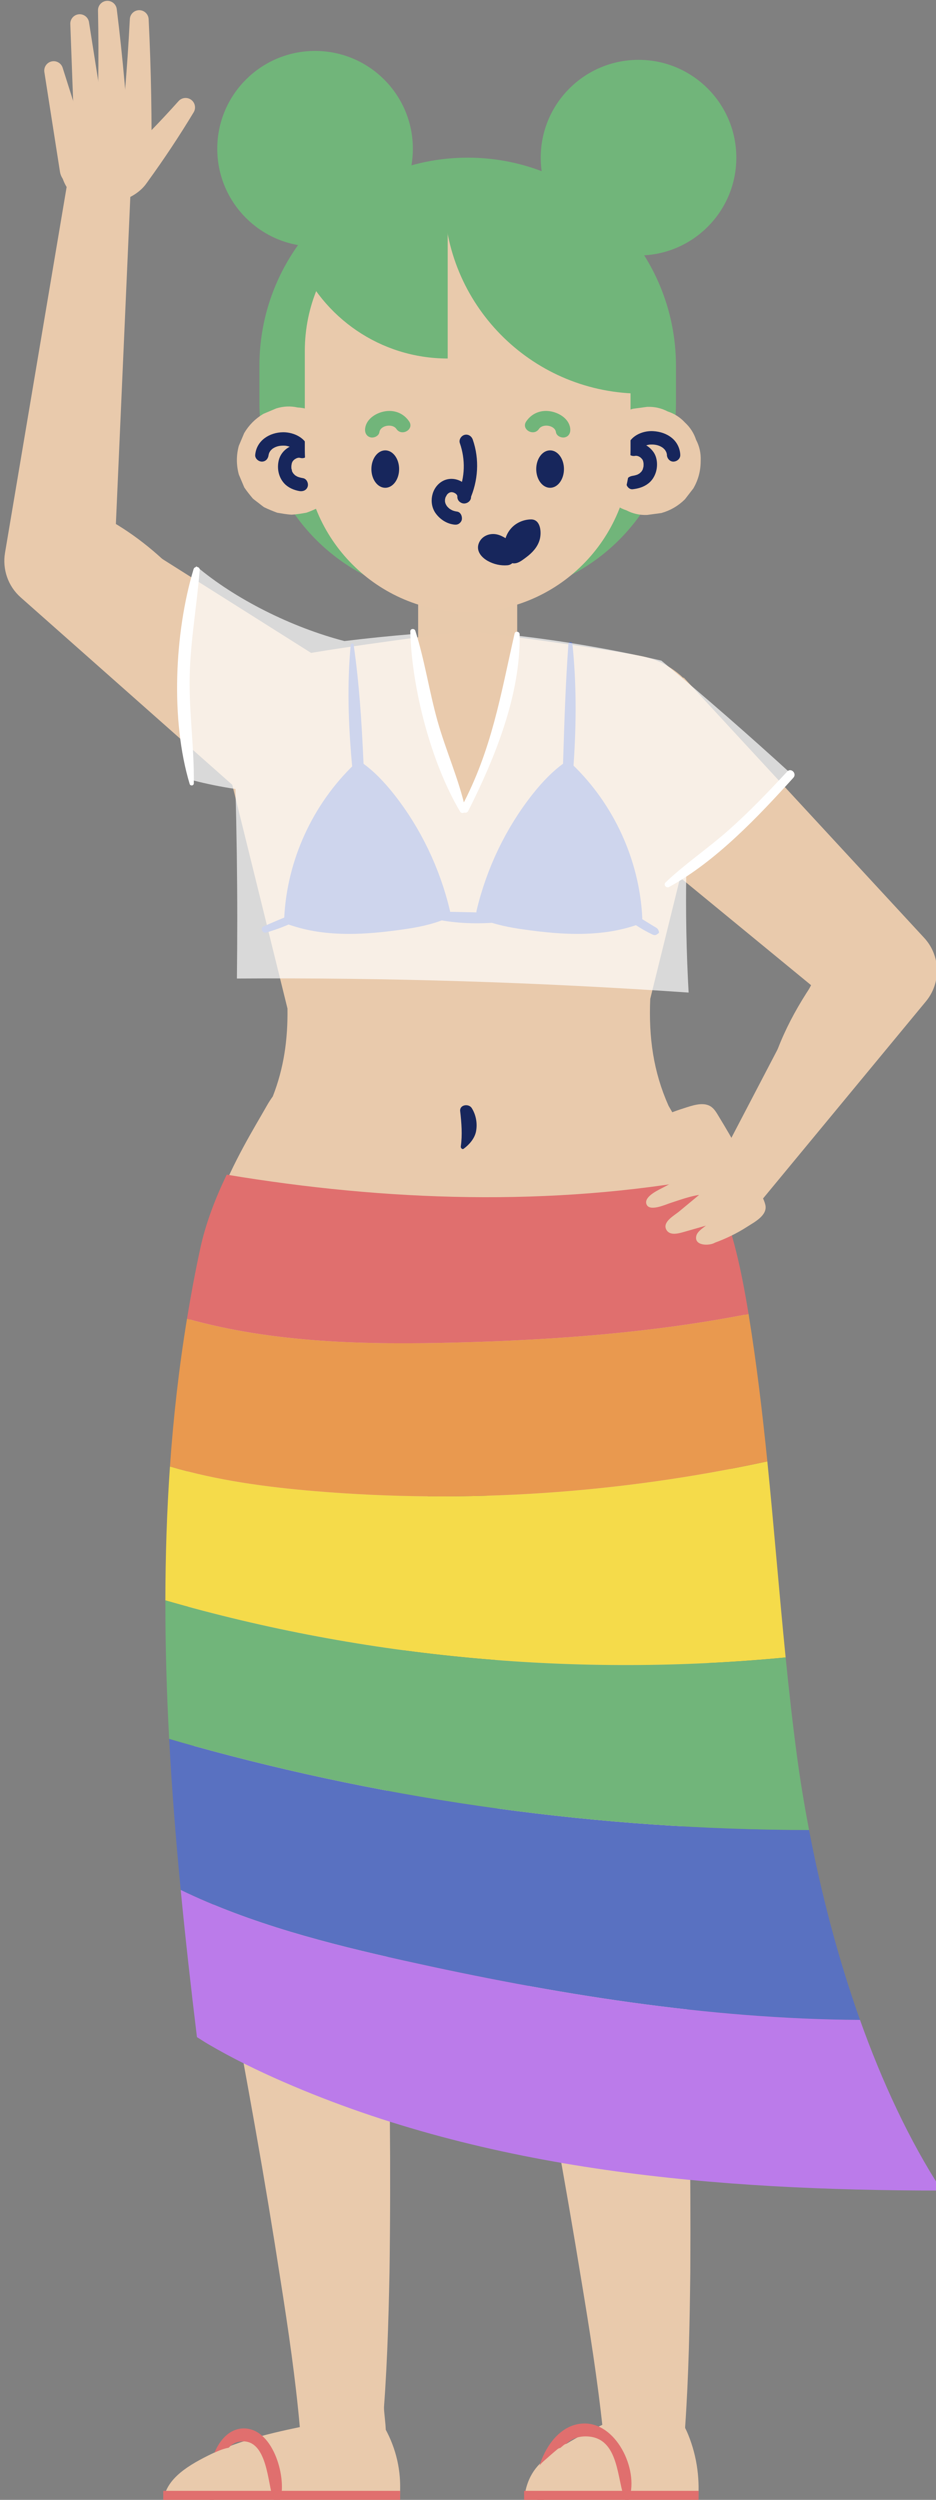 <?xml version="1.0" encoding="UTF-8" standalone="no"?>
<!-- Created with Inkscape (http://www.inkscape.org/) -->

<svg
   width="34.72mm"
   height="92.711mm"
   viewBox="0 0 34.72 92.711"
   version="1.1"
   id="svg1"
   inkscape:version="1.4.2 (f4327f4, 2025-05-13)"
   sodipodi:docname="generic-agender-5.svg"
   xmlns:inkscape="http://www.inkscape.org/namespaces/inkscape"
   xmlns:sodipodi="http://sodipodi.sourceforge.net/DTD/sodipodi-0.dtd"
   xmlns:xlink="http://www.w3.org/1999/xlink"
   xmlns="http://www.w3.org/2000/svg"
   xmlns:svg="http://www.w3.org/2000/svg">
  <rect x="0" y="0" width="34.72" height="92.711" fill="#808080" stroke="none"/>
  <sodipodi:namedview
     id="namedview1"
     pagecolor="#ffffff"
     bordercolor="#000000"
     borderopacity="0.25"
     inkscape:showpageshadow="2"
     inkscape:pageopacity="0.0"
     inkscape:pagecheckerboard="0"
     inkscape:deskcolor="#d1d1d1"
     inkscape:document-units="mm"
     inkscape:zoom="1.2275954"
     inkscape:cx="246.00939"
     inkscape:cy="83.903866"
     inkscape:window-width="2880"
     inkscape:window-height="1676"
     inkscape:window-x="-12"
     inkscape:window-y="-12"
     inkscape:window-maximized="1"
     inkscape:current-layer="layer1" />
  <defs
     id="defs1">
    <clipPath
       id="XMLID_00000091697276168001632890000017982247472649003949_">
							<use
   xlink:href="#XMLID_5093_"
   style="overflow:visible"
   id="use91" />

						</clipPath>
    <rect
       id="XMLID_5093_"
       x="238.704"
       y="145.085"
       width="88.318"
       height="53.285" />
  </defs>
  <g
     inkscape:label="图层 1"
     inkscape:groupmode="layer"
     id="layer1"
     transform="translate(-39.952,-126.206)">
    <g
       id="XMLID_127_"
       transform="matrix(0.265,0,0,0.265,-62.014,106.816)">
			<g
   id="XMLID_78_">
				<g
   id="XMLID_4090_">
					<path
   style="fill:#e9caac"
   d="m 403.552,88.639 -2.804,63.535 -3.026,-6.949 34.788,21.964 -13.208,17.594 -30.8,-27.276 -0.831,-0.736 c -1.816,-1.608 -2.564,-3.985 -2.195,-6.213 l 10.565,-62.713 z"
   id="path1" />

				</g>

				<g
   id="XMLID_4080_">
					<g
   id="XMLID_4081_">
						<path
   style="fill:#e9caac"
   d="m 484.236,238.001 17.334,-33.195 1.13,9.847 -37.324,-30.667 15.098,-16.002 32.783,35.481 0.884,0.957 c 2.324,2.515 2.372,6.323 0.245,8.89 l -23.857,28.865 z"
   id="path2" />

					</g>

				</g>

				<g
   id="XMLID_3959_">
					<g
   id="XMLID_3963_">
						<path
   style="fill:#e9caac"
   d="m 426.751,412.907 c -0.595,-6.761 -1.62,-13.743 -2.714,-20.68 -1.076,-6.95 -2.226,-13.908 -3.463,-20.867 -1.23,-6.958 -2.504,-13.914 -3.826,-20.865 -1.321,-6.939 -2.677,-13.921 -4.072,-20.789 l -0.089,-1.588 c -0.44,-6.252 -0.785,-12.287 -1.059,-18.452 -0.271,-6.141 -0.465,-12.304 -0.54,-18.532 -0.066,-6.235 -0.031,-12.516 0.298,-19.039 0.181,-3.263 0.448,-6.597 0.894,-10.139 0.101,-0.87 0.237,-1.786 0.387,-2.717 l 0.225,-1.395 0.285,-1.473 c 0.367,-1.931 0.929,-4.156 1.766,-6.647 l 34.923,14.012 c -0.218,0.317 -0.585,0.948 -0.939,1.93 l -0.272,0.707 -0.265,0.801 c -0.18,0.532 -0.359,1.082 -0.526,1.688 -0.687,2.35 -1.321,4.951 -1.891,7.64 -1.175,5.383 -2.17,11.062 -3.058,16.797 -0.885,5.744 -1.668,11.567 -2.377,17.417 -0.706,5.826 -1.348,11.788 -1.894,17.534 l -0.089,-1.587 c 0.244,7.22 0.424,14.34 0.578,21.507 0.153,7.156 0.257,14.317 0.317,21.484 0.065,7.164 0.053,14.346 -0.051,21.546 -0.148,7.213 -0.354,14.403 -1.014,21.829 z"
   id="path3" />

					</g>

					<g
   id="XMLID_3960_"
   style="opacity:0">
						<path
   style="fill:#17265c"
   d="m 426.301,412.834 c 0,0 -11.651,4.956 -18.518,8.745 -0.695,0.383 -1.479,1.239 -0.941,1.822 0.247,0.268 0.658,0.287 1.023,0.287 7.893,0 15.786,0 23.68,0 0.142,-2.028 1.225,-3.971 2.877,-5.16 0.538,1.321 1.076,2.642 1.615,3.964 0.317,0.779 0.482,1.196 0.482,1.196 h 4.726 c 0,0 0.354,-2.531 0.029,-4.804 -0.222,-1.552 -1.601,-5.588 -2.127,-5.901 -0.336,-0.201 -0.756,-0.176 -1.147,-0.142 -3.466,0.3 -11.699,-0.007 -11.699,-0.007"
   id="path4" />

					</g>

				</g>

				<g
   id="XMLID_3941_">
					<g
   id="XMLID_3945_">
						<path
   style="fill:#e9caac"
   d="m 469.145,413.031 c -0.734,-6.804 -1.834,-13.788 -2.991,-20.733 -1.137,-6.957 -2.335,-13.92 -3.608,-20.884 -1.266,-6.963 -2.569,-13.924 -3.912,-20.881 -1.342,-6.947 -2.714,-13.929 -4.119,-20.816 -0.021,-0.104 -0.032,-0.207 -0.033,-0.309 l -0.014,-2.275 c -0.038,-5.815 -0.129,-11.782 -0.269,-17.662 -0.143,-5.896 -0.333,-11.781 -0.601,-17.621 -0.267,-5.836 -0.607,-11.645 -1.088,-17.287 -0.225,-2.817 -0.484,-5.603 -0.816,-8.241 -0.326,-2.611 -0.734,-5.202 -1.208,-7.013 l 37.275,-5.152 c 0.308,4.102 0.25,7.47 0.156,10.817 -0.105,3.321 -0.305,6.499 -0.54,9.645 -0.502,6.285 -1.173,12.399 -1.903,18.48 -0.733,6.077 -1.544,12.103 -2.399,18.111 -0.862,6.024 -1.759,11.956 -2.736,18.03 l -0.048,-2.583 c 0.25,7.206 0.445,14.327 0.62,21.489 0.173,7.152 0.306,14.308 0.401,21.47 0.099,7.159 0.135,14.333 0.092,21.523 -0.084,7.202 -0.218,14.384 -0.728,21.77 z"
   id="path5" />

					</g>

					<g
   id="XMLID_3942_"
   style="opacity:0">
						<path
   style="fill:#17265c"
   d="m 468.668,412.834 c 0,0 -11.651,4.956 -18.518,8.745 -0.695,0.383 -1.479,1.239 -0.941,1.822 0.247,0.268 0.658,0.287 1.023,0.287 7.893,0 15.786,0 23.68,0 0.142,-2.028 1.225,-3.971 2.877,-5.16 0.538,1.321 1.077,2.642 1.615,3.964 0.317,0.779 0.481,1.196 0.481,1.196 h 4.726 c 0,0 0.354,-2.531 0.029,-4.804 -0.222,-1.552 -1.601,-5.588 -2.127,-5.901 -0.336,-0.201 -0.756,-0.176 -1.146,-0.142 -3.466,0.3 -11.699,-0.007 -11.699,-0.007"
   id="path6" />

					</g>

				</g>

				<g
   id="XMLID_79_">
					<g
   id="XMLID_3898_">
						<circle
   id="XMLID_3919_"
   style="fill:#71b57a"
   cx="474.157"
   cy="95.234"
   r="13.689" />

						<circle
   id="XMLID_3566_"
   style="fill:#71b57a"
   cx="428.879"
   cy="93.987"
   r="13.689" />

						<g
   id="XMLID_3899_">
							<g
   id="XMLID_3900_">
								<path
   id="XMLID_2256_"
   style="fill:#71b57a"
   d="m 448.245,156.68 h 3.994 c 14.999,0 27.159,-12.159 27.159,-27.159 v -5.132 c 0,-16.102 -13.053,-29.155 -29.155,-29.155 v 0 c -16.102,0 -29.155,13.053 -29.155,29.155 v 5.132 c -0.002,15 12.157,27.159 27.157,27.159 z" />

							</g>

						</g>

					</g>

					<g
   id="XMLID_3863_">
						<g
   id="XMLID_3879_">
							<g
   id="XMLID_3889_">
								<g
   id="g7">
									<path
   style="fill:#e9caac"
   d="m 418.203,139.556 c 0.002,0.007 0.003,0.014 0.006,0.021 10e-4,0.002 10e-4,0.004 0.002,0.006 0.252,0.597 0.504,1.195 0.756,1.792 0.002,0.004 0.003,0.007 0.005,0.011 0.003,0.006 0.006,0.012 0.01,0.017 0.362,0.534 0.77,1.036 1.183,1.531 0.005,0.006 0.009,0.011 0.015,0.016 0.002,0.002 0.004,0.004 0.007,0.006 0.241,0.206 1.039,0.803 0.766,0.592 -0.222,-0.172 0.506,0.409 0.766,0.592 0.003,0.002 0.005,0.003 0.008,0.005 0.006,0.004 0.012,0.007 0.019,0.01 0.588,0.287 1.197,0.532 1.809,0.763 0.006,0.002 0.012,0.004 0.017,0.006 0.007,0.002 0.014,0.003 0.021,0.004 0.666,0.11 1.337,0.237 2.012,0.27 0.006,0 0.012,0 0.018,0 0.675,-0.039 1.345,-0.154 2.012,-0.27 0.007,-0.001 0.014,-0.003 0.021,-0.005 0.623,-0.2 1.213,-0.493 1.809,-0.763 0.874,-0.471 1.576,-1.115 2.104,-1.932 0.663,-0.724 1.111,-1.575 1.343,-2.551 0.313,-0.997 0.357,-1.994 0.134,-2.991 -0.045,-0.998 -0.342,-1.928 -0.89,-2.789 -0.391,-0.506 -0.782,-1.012 -1.173,-1.518 -0.936,-0.93 -2.039,-1.573 -3.31,-1.929 -0.665,-0.089 -1.329,-0.179 -1.994,-0.268 -1.354,0.004 -2.616,0.346 -3.786,1.024 -0.002,0.001 -0.004,0.002 -0.006,0.002 0.597,-0.252 1.195,-0.504 1.792,-0.756 -0.012,0.005 -0.025,0.008 -0.038,0.01 0.665,-0.089 1.329,-0.179 1.994,-0.268 -0.015,0.002 -0.03,0.002 -0.045,0 0.665,0.089 1.329,0.179 1.994,0.268 -0.016,-0.002 -0.032,-0.007 -0.047,-0.013 0.597,0.252 1.195,0.504 1.792,0.756 -0.016,-0.007 -0.031,-0.016 -0.045,-0.026 0.506,0.391 1.012,0.782 1.518,1.173 -0.012,-0.01 -0.023,-0.02 -0.032,-0.032 0.391,0.506 0.782,1.012 1.173,1.518 -0.009,-0.011 -0.016,-0.023 -0.021,-0.036 0.252,0.597 0.504,1.195 0.756,1.792 -0.004,-0.008 -0.006,-0.017 -0.008,-0.026 -0.232,-0.976 -0.68,-1.826 -1.343,-2.551 -0.529,-0.817 -1.23,-1.461 -2.105,-1.932 -0.861,-0.548 -1.791,-0.845 -2.789,-0.89 -0.997,-0.223 -1.994,-0.179 -2.991,0.134 -0.597,0.252 -1.194,0.504 -1.792,0.756 -1.127,0.667 -2.024,1.564 -2.691,2.691 -0.252,0.597 -0.504,1.195 -0.756,1.792 -0.357,1.329 -0.357,2.659 0,3.988 z"
   id="path7" />

								</g>

							</g>

							<g
   id="XMLID_3880_">
								<g
   id="g8">
									<path
   style="fill:#17265c"
   d="m 422.376,136.833 c -0.009,0.101 -0.009,0.031 0.006,-0.03 0.019,-0.076 0.039,-0.15 0.064,-0.225 0.047,-0.144 -0.055,0.1 0.014,-0.035 0.036,-0.07 0.078,-0.136 0.116,-0.205 0.02,-0.035 0.081,-0.119 0.02,-0.04 0.038,-0.05 0.082,-0.097 0.126,-0.142 0.055,-0.057 0.113,-0.111 0.172,-0.164 0.115,-0.102 -0.092,0.059 0.035,-0.027 0.494,-0.337 1.005,-0.44 1.585,-0.429 0.056,0.001 0.112,0.004 0.169,0.007 0.018,0.001 0.195,0.018 0.088,0.005 -0.122,-0.015 0.107,0.02 0.13,0.025 0.057,0.012 0.113,0.025 0.169,0.039 0.125,0.033 0.249,0.072 0.37,0.119 0.136,0.053 -0.116,-0.061 0.011,0.008 0.062,0.034 0.125,0.064 0.186,0.099 0.048,0.028 0.094,0.06 0.141,0.089 0.145,0.088 -0.034,-0.04 0.038,0.028 0.039,0.037 0.078,0.074 0.117,0.111 0.014,0.013 0.126,0.139 0.058,0.055 -0.076,-0.093 0.05,0.078 0.063,0.099 0.027,0.045 0.052,0.092 0.074,0.14 -0.056,-0.122 -0.017,-0.043 0,0.039 0.014,0.068 0.029,0.133 0.04,0.201 0.384,-0.385 0.769,-0.769 1.153,-1.153 -1.51,-0.395 -3.165,0.632 -3.524,2.143 -0.268,1.13 -0.034,2.345 0.753,3.218 0.549,0.608 1.357,0.953 2.151,1.089 0.499,0.085 1.01,-0.132 1.153,-0.655 0.124,-0.451 -0.153,-1.068 -0.655,-1.153 -0.202,-0.035 -0.402,-0.078 -0.598,-0.141 -0.075,-0.025 -0.151,-0.051 -0.224,-0.081 0.201,0.083 -0.002,-0.008 -0.046,-0.031 -0.082,-0.044 -0.158,-0.096 -0.238,-0.144 -0.157,-0.094 0.115,0.126 -0.018,-0.013 -0.086,-0.089 -0.174,-0.175 -0.26,-0.264 0.181,0.189 0.014,0.014 -0.025,-0.049 -0.03,-0.049 -0.057,-0.099 -0.085,-0.149 -0.103,-0.182 -0.008,0.017 0.001,0.02 -0.02,-0.006 -0.047,-0.128 -0.056,-0.156 -0.017,-0.052 -0.047,-0.338 -0.088,-0.368 0.053,0.04 0.018,0.23 0.008,0.04 -0.003,-0.06 -0.008,-0.12 -0.009,-0.18 -0.002,-0.109 0.005,-0.215 0.011,-0.324 0.009,-0.153 0.062,-0.056 -0.011,0.061 0.022,-0.035 0.02,-0.115 0.028,-0.156 0.019,-0.09 0.046,-0.176 0.07,-0.264 0.003,-0.01 0.043,-0.099 0.038,-0.108 0.043,0.088 -0.121,0.232 -0.031,0.081 0.134,-0.225 0.249,-0.346 0.431,-0.458 0.031,-0.019 0.298,-0.149 0.149,-0.09 0.085,-0.034 0.174,-0.055 0.263,-0.078 0.213,-0.057 -0.09,0.006 0.11,-0.008 0.113,0.008 0.12,0.004 0.022,-0.012 0.06,0.01 0.12,0.024 0.179,0.041 0.751,0.196 1.259,-0.464 1.153,-1.153 -0.25,-1.625 -2.073,-2.454 -3.557,-2.443 -1.909,0.015 -3.733,1.157 -3.916,3.173 -0.046,0.505 0.464,0.938 0.938,0.938 0.546,-0.002 0.893,-0.433 0.938,-0.94 z"
   id="path8" />

								</g>

							</g>

						</g>

						<g
   id="XMLID_3864_">
							<g
   id="XMLID_3872_">
								<g
   id="g9">
									<path
   style="fill:#e9caac"
   d="m 467.856,137.611 c -10e-4,0.042 -0.002,0.083 -0.003,0.125 -0.039,1.033 0.176,1.996 0.646,2.89 0.302,0.93 0.819,1.735 1.551,2.414 0.679,0.731 1.484,1.248 2.414,1.551 0.894,0.47 1.857,0.685 2.89,0.646 0.665,-0.089 1.329,-0.179 1.994,-0.268 1.271,-0.356 2.374,-0.999 3.31,-1.929 0.391,-0.506 0.782,-1.012 1.173,-1.518 0.679,-1.17 1.02,-2.432 1.024,-3.786 10e-4,-0.042 0.002,-0.083 0.003,-0.125 0.039,-1.033 -0.176,-1.996 -0.646,-2.89 -0.303,-0.93 -0.82,-1.735 -1.551,-2.414 -0.679,-0.731 -1.484,-1.248 -2.414,-1.551 -0.894,-0.47 -1.857,-0.685 -2.89,-0.646 -0.665,0.089 -1.329,0.179 -1.994,0.268 -1.271,0.356 -2.374,0.999 -3.31,1.929 -0.391,0.506 -0.782,1.012 -1.173,1.518 -0.678,1.17 -1.02,2.432 -1.024,3.786 z"
   id="path9" />

								</g>

							</g>

							<g
   id="XMLID_3865_">
								<g
   id="g10">
									<path
   style="fill:#17265c"
   d="m 480.001,136.833 c -0.035,-0.913 -0.456,-1.781 -1.164,-2.363 -0.751,-0.617 -1.671,-0.905 -2.634,-0.962 -1.501,-0.089 -3.31,0.698 -3.642,2.302 -0.15,0.723 0.431,1.303 1.153,1.153 0.113,-0.023 0.12,-0.025 0.022,-0.006 0.06,-0.003 0.121,-0.003 0.181,0.001 -0.161,-0.006 0.057,0.012 0.108,0.027 0.016,0.005 0.261,0.106 0.118,0.036 0.097,0.048 0.191,0.103 0.28,0.165 0.053,0.037 0.051,0.035 -0.005,-0.004 0.047,0.041 0.093,0.083 0.137,0.128 0.022,0.022 0.185,0.221 0.094,0.096 0.042,0.057 0.073,0.123 0.115,0.18 0.075,0.101 -0.016,0.158 -0.029,-0.085 0.003,0.063 0.051,0.141 0.068,0.204 0.023,0.082 0.023,0.206 0.06,0.281 -0.03,-0.062 -0.023,-0.252 -0.012,-0.072 0.003,0.046 0.007,0.092 0.009,0.139 0.005,0.113 0.004,0.227 -0.004,0.34 0,0.007 -0.01,0.15 -0.014,0.15 0.003,0 0.045,-0.256 -0.004,-0.021 -0.023,0.112 -0.057,0.221 -0.092,0.33 -0.055,0.175 0.021,0.045 0.014,-0.024 0.005,0.046 -0.078,0.155 -0.101,0.195 -0.028,0.048 -0.062,0.093 -0.089,0.142 -0.091,0.158 0.142,-0.137 0.007,-0.008 -0.102,0.097 -0.196,0.197 -0.301,0.291 0.183,-0.161 0.031,-0.03 -0.018,0.001 -0.057,0.036 -0.115,0.069 -0.174,0.1 -0.041,0.021 -0.083,0.042 -0.125,0.061 0.115,-0.047 0.123,-0.051 0.023,-0.012 -0.073,0.023 -0.144,0.05 -0.218,0.071 -0.078,0.022 -0.156,0.042 -0.236,0.059 -0.035,0.008 -0.375,0.058 -0.184,0.035 -0.485,0.057 -0.962,0.39 -0.938,0.938 0.021,0.459 0.416,0.999 0.938,0.938 0.827,-0.097 1.575,-0.321 2.232,-0.846 0.482,-0.386 0.817,-0.932 1.003,-1.517 0.285,-0.9 0.227,-2.068 -0.338,-2.852 -0.701,-0.974 -1.828,-1.514 -3.025,-1.267 0.384,0.384 0.769,0.769 1.153,1.153 0.013,-0.061 0.048,-0.135 0.049,-0.194 10e-4,-0.098 -0.061,0.086 -0.007,0.007 0.036,-0.054 0.215,-0.302 0.087,-0.163 0.044,-0.048 0.089,-0.094 0.135,-0.14 0.013,-0.014 0.14,-0.121 0.055,-0.054 -0.096,0.076 0.081,-0.052 0.101,-0.065 0.046,-0.029 0.093,-0.056 0.141,-0.081 -0.002,0.001 0.217,-0.105 0.111,-0.059 -0.096,0.042 0.064,-0.023 0.082,-0.029 0.119,-0.042 0.241,-0.076 0.364,-0.104 0.069,-0.016 0.138,-0.026 0.207,-0.04 0.146,-0.028 -0.216,0.011 0.043,-0.001 0.125,-0.006 0.248,-0.011 0.373,-0.007 0.515,0.017 1.01,0.138 1.473,0.477 0.134,0.098 -0.077,-0.073 0.036,0.033 0.058,0.054 0.112,0.112 0.169,0.166 0.029,0.027 0.096,0.108 0.035,0.03 0.048,0.062 0.09,0.13 0.13,0.198 0.032,0.054 0.062,0.109 0.09,0.166 0.028,0.059 0.028,0.056 -0.003,-0.008 0.01,0.03 0.02,0.059 0.03,0.089 0.015,0.061 0.034,0.12 0.048,0.181 0.061,0.266 -0.002,-0.15 0.009,0.123 0.019,0.49 0.418,0.961 0.938,0.938 0.491,-0.024 0.956,-0.415 0.936,-0.94 z"
   id="path10" />

								</g>

							</g>

						</g>

					</g>

					<g
   id="XMLID_3857_">
						
							<line
   style="fill:none;stroke:#e9caac;stroke-width:13.863;stroke-linecap:round;stroke-miterlimit:10"
   x1="450.241"
   y1="153.377"
   x2="450.241"
   y2="164.141"
   id="line10" />

						
							<line
   style="opacity:0.2;fill:none;stroke:#e9caac;stroke-width:13.863;stroke-linecap:round;stroke-miterlimit:10"
   x1="450.241"
   y1="153.377"
   x2="450.241"
   y2="164.141"
   id="line11" />

					</g>

					<g
   id="XMLID_3852_">
						<path
   style="fill:#e9caac"
   d="m 450.241,158.855 v 0 c -12.59,0 -22.797,-10.206 -22.797,-22.797 v -13.76 c 0,-12.59 10.206,-22.797 22.797,-22.797 v 0 c 12.59,0 22.797,10.206 22.797,22.797 v 13.76 c 0,12.59 -10.206,22.797 -22.797,22.797 z"
   id="path11" />

					</g>

					<g
   id="XMLID_3755_">
						<g
   id="XMLID_3831_">
							<g
   id="XMLID_3845_">
								<g
   id="g12">
									<path
   style="fill:#17265c"
   d="m 449.144,135.184 c 0.791,2.267 0.75,4.807 -0.241,7.01 -0.208,0.462 -0.133,1.008 0.336,1.283 0.401,0.235 1.074,0.128 1.283,-0.336 1.195,-2.658 1.396,-5.689 0.43,-8.455 -0.167,-0.478 -0.642,-0.795 -1.153,-0.655 -0.464,0.127 -0.823,0.673 -0.655,1.153 z"
   id="path12" />

								</g>

							</g>

							<g
   id="XMLID_3832_">
								<g
   id="g13">
									<path
   style="fill:#17265c"
   d="m 450.713,142.697 c -0.092,-1.933 -2.343,-3.132 -4.017,-2.177 -1.547,0.883 -1.96,3.086 -0.923,4.506 0.592,0.809 1.487,1.407 2.491,1.549 0.261,0.037 0.486,0.044 0.722,-0.094 0.195,-0.114 0.38,-0.337 0.431,-0.56 0.101,-0.443 -0.135,-1.08 -0.655,-1.153 -0.137,-0.019 -0.272,-0.046 -0.405,-0.084 -0.072,-0.02 -0.142,-0.045 -0.213,-0.069 -0.025,-0.008 -0.131,-0.039 -0.007,0 0.139,0.044 -0.032,-0.016 -0.063,-0.032 -0.124,-0.061 -0.244,-0.131 -0.358,-0.209 -0.179,-0.122 0.083,0.08 -0.038,-0.026 -0.056,-0.049 -0.111,-0.097 -0.164,-0.149 -0.053,-0.052 -0.101,-0.107 -0.151,-0.161 -0.111,-0.121 0.104,0.155 -0.026,-0.035 -0.036,-0.052 -0.069,-0.105 -0.101,-0.159 -0.019,-0.033 -0.131,-0.271 -0.079,-0.141 0.055,0.137 -0.031,-0.096 -0.04,-0.125 -0.017,-0.058 -0.028,-0.117 -0.045,-0.175 -0.045,-0.159 0.006,0.201 -0.003,-0.013 -0.004,-0.079 -0.008,-0.156 -0.005,-0.235 10e-4,-0.04 0.026,-0.235 0,-0.081 -0.028,0.165 0.015,-0.07 0.024,-0.108 0.013,-0.057 0.029,-0.115 0.046,-0.171 0.012,-0.038 0.026,-0.074 0.038,-0.112 0.044,-0.137 -0.005,0.056 -0.027,0.061 0.028,-0.006 0.175,-0.313 0.203,-0.356 0.089,-0.14 -0.119,0.125 -0.003,0.007 0.054,-0.055 0.105,-0.113 0.162,-0.165 0.021,-0.019 0.045,-0.037 0.065,-0.057 0.069,-0.068 -0.069,0.062 -0.075,0.059 0.009,0.005 0.151,-0.096 0.171,-0.107 0.025,-0.014 0.052,-0.026 0.077,-0.04 0.148,-0.081 -0.053,0.035 -0.063,0.026 0.007,0.006 0.206,-0.059 0.222,-0.064 0.16,-0.044 -0.188,0.002 -0.023,0.004 0.067,0.001 0.133,-10e-4 0.2,0.001 0.021,0.001 0.066,0.014 0.086,0.007 -0.009,0.003 -0.195,-0.043 -0.107,-0.012 0.071,0.025 0.15,0.034 0.223,0.057 0.028,0.009 0.054,0.019 0.082,0.028 0.177,0.057 -0.123,-0.074 -0.039,-0.015 0.06,0.043 0.137,0.076 0.2,0.113 0.008,0.005 0.064,0.051 0.071,0.048 -0.02,0.007 -0.158,-0.138 -0.054,-0.041 0.055,0.052 0.108,0.106 0.163,0.158 0.023,0.022 0.075,0.102 -0.001,-0.008 -0.088,-0.128 0.007,0.013 0.026,0.041 0.028,0.043 0.069,0.17 0.107,0.196 -0.012,-0.008 -0.056,-0.182 -0.043,-0.094 0.005,0.034 0.022,0.074 0.032,0.107 0.013,0.04 0.023,0.163 0.011,0.013 -0.014,-0.172 -0.001,0.023 0,0.046 0.023,0.489 0.415,0.961 0.938,0.938 0.487,-0.022 0.962,-0.413 0.937,-0.937 z"
   id="path13" />

								</g>

							</g>

						</g>

						<g
   id="XMLID_3816_">
							<g
   id="XMLID_3824_">
								<g
   id="g14">
									<path
   style="fill:#17265c"
   d="m 455.815,150.409 c -0.584,0.049 -1.038,0.011 -1.589,-0.232 -0.003,-0.002 -0.201,-0.106 -0.272,-0.146 -0.064,-0.037 -0.125,-0.077 -0.188,-0.116 -0.012,-0.008 -0.138,-0.098 -0.065,-0.039 -0.088,-0.07 -0.185,-0.126 -0.182,-0.194 -0.001,0.031 0.044,0.069 0.037,0.111 -0.005,0.026 -0.051,0.224 -0.026,0.105 0.024,-0.118 -0.055,0.079 0.011,-0.023 0.064,-0.098 -0.077,0.04 0.021,-0.028 0.013,-0.009 0.161,-0.1 0.094,-0.059 -0.084,0.05 0.14,-0.029 0.029,-0.014 -0.091,0.012 0.096,-0.002 0.114,-0.001 0.165,0.008 -0.076,-0.023 0.083,0.012 0.119,0.026 0.233,0.07 0.303,0.103 0.593,0.284 1.13,0.722 1.672,1.091 0.305,0.208 0.768,0.144 1.041,-0.073 0.316,-0.251 0.4,-0.597 0.336,-0.986 0.022,0.135 -0.01,-0.157 -0.01,-0.158 -0.003,-0.085 -10e-4,-0.171 0.003,-0.256 0.002,-0.041 0.03,-0.227 0.008,-0.107 0.018,-0.101 0.042,-0.201 0.071,-0.299 0.068,-0.233 0.215,-0.52 0.375,-0.697 0.435,-0.481 0.965,-0.679 1.581,-0.663 -0.27,-0.155 -0.54,-0.31 -0.81,-0.464 0.087,0.159 0.022,-0.017 0.068,0.143 0,10e-4 0.067,0.291 0.046,0.141 0.027,0.191 0.008,0.388 -0.008,0.456 -0.081,0.356 -0.176,0.6 -0.409,0.891 -0.197,0.247 -0.546,0.557 -0.783,0.728 -0.18,0.13 -0.366,0.253 -0.553,0.372 -0.075,0.048 -0.171,0.087 -0.235,0.147 -0.078,0.044 -0.061,0.042 0.051,-0.007 -0.282,0.064 -0.092,0.129 0.568,0.193 0.08,0.138 0.161,0.276 0.241,0.414 -0.006,-0.019 -0.011,-0.038 -0.017,-0.056 -0.146,-0.485 -0.657,-0.791 -1.153,-0.655 -0.481,0.132 -0.801,0.667 -0.655,1.153 0.2,0.664 0.868,0.95 1.514,0.759 0.457,-0.135 0.896,-0.486 1.275,-0.766 0.86,-0.637 1.612,-1.421 1.915,-2.475 0.285,-0.991 0.168,-2.867 -1.21,-2.852 -1.021,0.012 -2.065,0.453 -2.753,1.214 -0.836,0.924 -1.13,2.126 -0.929,3.341 0.459,-0.353 0.918,-0.706 1.377,-1.059 -0.764,-0.522 -1.552,-1.195 -2.477,-1.397 -1.009,-0.22 -2.12,0.22 -2.517,1.217 -0.432,1.081 0.348,1.994 1.247,2.496 0.832,0.464 1.808,0.688 2.758,0.607 0.505,-0.043 0.938,-0.4 0.938,-0.938 0.002,-0.47 -0.428,-0.977 -0.936,-0.934 z"
   id="path14" />

								</g>

							</g>

							<g
   id="XMLID_3817_">
								<g
   id="g15">
									<path
   style="fill:#17265c"
   d="m 453.082,150.169 c 0.232,0.539 0.691,1.005 1.211,1.273 0.436,0.224 1.038,0.128 1.283,-0.336 0.255,-0.483 0.091,-0.978 -0.336,-1.283 -0.305,-0.217 -0.634,-0.369 -0.982,-0.505 -0.458,-0.179 -1.049,0.196 -1.153,0.655 -0.124,0.545 0.167,0.954 0.655,1.153 1.913,0.782 4.428,-0.241 5.252,-2.136 -0.571,-0.241 -1.142,-0.482 -1.714,-0.723 -0.01,0.032 -0.02,0.063 -0.032,0.094 -0.025,0.066 -0.014,0.042 0.033,-0.072 -0.002,0.045 -0.053,0.11 -0.073,0.147 -0.026,0.048 -0.054,0.096 -0.083,0.142 -0.018,0.028 -0.036,0.055 -0.055,0.082 -0.04,0.056 -0.024,0.037 0.048,-0.058 -0.028,0.081 -0.163,0.182 -0.225,0.239 -0.024,0.022 -0.049,0.044 -0.074,0.065 -0.053,0.044 -0.033,0.029 0.06,-0.045 -0.023,0.043 -0.126,0.085 -0.165,0.108 0.379,0.491 0.757,0.982 1.136,1.473 0.418,-0.476 0.72,-0.997 0.922,-1.598 0.156,-0.465 -0.18,-1.045 -0.655,-1.153 -0.518,-0.118 -0.986,0.157 -1.153,0.655 -0.015,0.046 -0.032,0.091 -0.048,0.137 -0.045,0.129 0.02,0.013 0.012,-0.023 0.012,0.055 -0.123,0.246 -0.148,0.29 -0.048,0.084 -0.1,0.165 -0.155,0.244 -0.013,0.019 -0.112,0.142 -0.035,0.05 0.087,-0.104 -0.063,0.069 -0.066,0.072 -0.311,0.354 -0.37,0.847 -0.073,1.231 0.277,0.359 0.809,0.489 1.21,0.242 0.688,-0.424 1.176,-1.057 1.427,-1.823 0.146,-0.444 -0.134,-0.934 -0.543,-1.106 -0.388,-0.163 -0.984,-0.045 -1.171,0.384 -0.08,0.184 -0.177,0.353 -0.288,0.52 -0.089,0.135 -0.027,-0.004 0.028,-0.031 -0.033,0.016 -0.067,0.08 -0.091,0.108 -0.068,0.078 -0.141,0.152 -0.216,0.223 -0.028,0.026 -0.056,0.051 -0.084,0.076 -0.086,0.075 -0.151,0.064 0.014,-0.004 -0.08,0.033 -0.159,0.115 -0.233,0.162 -0.08,0.051 -0.162,0.098 -0.246,0.142 -0.05,0.027 -0.102,0.05 -0.153,0.076 -0.149,0.075 0.15,-0.049 0.041,-0.016 -0.182,0.056 -0.356,0.126 -0.543,0.167 -0.046,0.01 -0.093,0.018 -0.139,0.028 -0.199,0.043 0.228,-0.018 0.025,-0.002 -0.094,0.008 -0.188,0.016 -0.282,0.018 -0.094,0.002 -0.188,0 -0.282,-0.007 -0.047,-0.003 -0.094,-0.011 -0.141,-0.013 -0.117,-0.005 0.219,0.042 0.054,0.005 -0.205,-0.046 -0.402,-0.097 -0.597,-0.177 -0.166,0.603 -0.332,1.206 -0.499,1.808 0.223,0.087 -0.171,-0.093 0.041,0.019 0.053,0.028 0.107,0.054 0.16,0.083 0.116,0.064 0.226,0.136 0.334,0.213 0.315,-0.54 0.631,-1.08 0.946,-1.619 -0.039,-0.02 -0.077,-0.04 -0.115,-0.062 -0.018,-0.011 -0.171,-0.129 -0.068,-0.036 0.098,0.089 -0.013,-0.013 -0.032,-0.03 -0.041,-0.036 -0.08,-0.074 -0.117,-0.114 -0.02,-0.022 -0.059,-0.089 -0.086,-0.099 0.046,0.018 0.094,0.144 0.032,0.031 -0.053,-0.097 -0.107,-0.188 -0.151,-0.29 -0.195,-0.452 -0.893,-0.588 -1.283,-0.336 -0.473,0.302 -0.548,0.798 -0.339,1.282 z"
   id="path15" />

								</g>

							</g>

						</g>

						<g
   id="XMLID_3764_">
							<g
   id="XMLID_3813_">
								<path
   style="opacity:0.4;fill:#e9caac"
   d="m 442.762,143.672 c -0.317,1.418 -2.971,2.117 -5.926,1.562 -2.956,-0.555 -5.094,-2.154 -4.777,-3.571 0.317,-1.418 2.971,-2.117 5.926,-1.562 2.956,0.555 5.094,2.154 4.777,3.571 z"
   id="path16" />

							</g>

							<path
   id="XMLID_3812_"
   style="fill:#17265c"
   d="m 438.705,141.436 c -1.072,0 -1.941,-1.173 -1.941,-2.619 0,-1.447 0.869,-2.619 1.941,-2.619 1.072,0 1.941,1.173 1.941,2.619 0,1.446 -0.869,2.619 -1.941,2.619 z" />

							<g
   id="XMLID_3805_">
								<g
   id="XMLID_2191_">
									<path
   id="XMLID_2196_"
   style="fill:#71b57a"
   d="m 437.888,133.647 c 0.136,-0.965 1.841,-1.24 2.375,-0.448 0.741,1.1 2.536,0.064 1.788,-1.045 -0.746,-1.107 -1.969,-1.622 -3.287,-1.436 -1.261,0.178 -2.681,1.016 -2.873,2.379 -0.079,0.558 0.137,1.105 0.723,1.274 0.484,0.138 1.196,-0.171 1.274,-0.724 z" />

								</g>

							</g>

							<g
   id="XMLID_3801_">
								<path
   style="opacity:0.4;fill:#e9caac"
   d="m 457.721,143.672 c 0.317,1.418 2.971,2.117 5.926,1.562 2.956,-0.555 5.095,-2.154 4.777,-3.571 -0.317,-1.418 -2.971,-2.117 -5.926,-1.562 -2.956,0.555 -5.095,2.154 -4.777,3.571 z"
   id="path17" />

							</g>

							<path
   id="XMLID_3800_"
   style="fill:#17265c"
   d="m 461.778,141.436 c 1.072,0 1.941,-1.173 1.941,-2.619 0,-1.447 -0.869,-2.619 -1.941,-2.619 -1.072,0 -1.941,1.173 -1.941,2.619 0,1.446 0.869,2.619 1.941,2.619 z" />

							<g
   id="XMLID_3767_">
								<g
   id="XMLID_2184_">
									<path
   id="XMLID_2190_"
   style="fill:#71b57a"
   d="m 464.593,133.096 c -0.192,-1.364 -1.613,-2.201 -2.873,-2.379 -1.316,-0.186 -2.543,0.33 -3.287,1.436 -0.747,1.109 1.047,2.146 1.788,1.045 0.534,-0.793 2.239,-0.518 2.375,0.448 0.078,0.558 0.784,0.853 1.274,0.723 0.597,-0.156 0.8,-0.721 0.723,-1.273 z" />

								</g>

							</g>

						</g>

					</g>

					<g
   id="XMLID_173_">
						<g
   id="XMLID_175_">
							<g
   id="XMLID_2837_">
								<g
   id="XMLID_2839_">
									<path
   id="XMLID_2186_"
   style="fill:#71b57a"
   d="m 473.996,128.186 v 0.066 c -14.992,-0.314 -27.055,-12.543 -27.055,-27.611 h 1.31 c 14.377,0.979 25.745,12.92 25.745,27.545 z" />

								</g>

								<path
   id="XMLID_2838_"
   style="fill:#71b57a"
   d="m 435.215,100.642 h 12.229 v 22.701 c -9.444,0 -17.536,-5.769 -20.957,-13.973 z" />

							</g>

						</g>

						<path
   id="XMLID_174_"
   style="fill:#71b57a"
   d="m 473.996,128.186 c 0,0 -13.152,-13.036 -13.528,-13.811 -0.376,-0.775 -13.024,-13.733 -13.024,-13.733 l -5.083,3.43 -1.715,-4.57 9.808,-2.265 14.068,2.265 5.826,8.298 4.806,8.492 z" />

					</g>

				</g>

				<path
   id="XMLID_21_"
   style="fill:#e9caac"
   d="m 478.356,227.92 c -2.124,-4.776 -2.788,-9.545 -2.56,-14.955 l 4.691,-19.006 3.557,-14.413 c 1.287,-6.458 -2.718,-13.168 -9.447,-14.55 -6.022,-1.236 -24.356,-3.541 -24.356,-3.541 0,0 -18.334,2.305 -24.356,3.541 -6.729,1.382 -10.734,8.092 -9.447,14.55 l 3.557,14.413 5.022,20.347 c 0.063,4.377 -0.514,8.358 -2.052,12.305 -0.28,0.391 -0.544,0.789 -0.771,1.189 -3.887,6.85 -11.134,17.659 -11.134,36.922 0,24.656 39.18,0 39.18,0 0,0 39.18,24.656 39.18,0 0.002,-19.155 -7.162,-29.947 -11.064,-36.802 z" />

				<g
   id="XMLID_4135_">
					<path
   id="XMLID_4152_"
   style="fill:none;stroke:#e9caac;stroke-width:11.472;stroke-miterlimit:10"
   d="m 432.81,415.186 c 0.344,-0.971 0.24,-1.998 0.132,-2.984 -0.52,-4.744 -0.59,-14.487 -1.11,-19.231" />

					<path
   id="XMLID_4151_"
   style="fill:#e9caac"
   d="m 440.736,419.798 c -0.254,-3.132 -1.417,-6.184 -3.313,-8.69 l -8.53,1.29 c -5.122,1.039 -10.312,2.1 -14.991,4.43 -3.247,1.616 -6.273,3.599 -6.273,6.86 h 33.024 c 0.135,-1.294 0.188,-2.592 0.083,-3.89 z" />

					<g
   id="XMLID_4144_">
						<g
   id="XMLID_2165_">
							<path
   id="XMLID_2169_"
   style="fill:#e06f6e"
   d="m 414.628,423.17 c 1.034,-2.077 0.419,-8.181 4.038,-8.335 3.554,-0.151 3.573,5.935 4.345,8.031 0.175,0.475 0.894,0.547 1.04,0 0.843,-3.163 -1.135,-10.104 -5.385,-9.835 -1.659,0.105 -2.888,1.402 -3.596,2.806 -0.97,1.924 -1.842,5.325 -0.847,7.332 0.076,0.154 0.328,0.154 0.405,0.001 z" />

						</g>

					</g>

					<g
   id="XMLID_4137_">
						<g
   id="g18">
							<path
   style="fill:#e9caac"
   d="m 414.823,418.15 c 0.528,-0.247 1.029,-0.4 1.593,-0.527 -0.079,-0.189 -0.159,-0.377 -0.238,-0.566 -0.773,0.389 -1.479,0.931 -2.244,1.349 0.06,0.102 0.119,0.204 0.179,0.306 0.864,-0.509 1.76,-0.857 2.74,-1.058 0.707,-0.145 0.409,-1.231 -0.299,-1.083 -1.251,0.262 -2.487,0.931 -3.632,1.487 0.201,0.344 0.402,0.688 0.603,1.031 1.104,-0.671 2.271,-1.164 3.494,-1.577 0.804,-0.272 0.484,-1.468 -0.352,-1.276 -1.2,0.276 -2.104,1.098 -3.251,1.493 0.148,0.352 0.297,0.704 0.445,1.056 0.878,-0.558 1.794,-1.01 2.776,-1.354 0.779,-0.272 0.455,-1.506 -0.344,-1.248 -0.976,0.315 -1.832,0.882 -2.74,1.344 0.168,0.287 0.336,0.574 0.504,0.862 0.993,-0.637 2.026,-1.075 3.165,-1.375 -0.111,-0.404 -0.223,-0.808 -0.334,-1.212 -1.144,0.302 -2.163,0.758 -3.193,1.347 0.169,0.29 0.339,0.579 0.508,0.869 0.89,-0.486 1.924,-0.745 2.904,-0.98 0.853,-0.205 0.489,-1.484 -0.361,-1.308 -0.914,0.189 -1.703,0.546 -2.523,0.989 -0.66,0.357 -0.179,1.255 0.481,1.14 -0.155,-0.077 -0.311,-0.154 -0.466,-0.231 0.051,-0.191 0.101,-0.383 0.152,-0.574 0.155,0 0.31,0 0.464,0 -0.081,0.307 -0.162,0.614 -0.243,0.921 0.493,-0.129 0.977,-0.208 1.487,-0.236 -0.2,-0.2 -0.401,-0.401 -0.601,-0.601 0.006,-0.139 -0.895,0.394 -0.98,0.445 -0.374,0.222 -0.748,0.443 -1.121,0.665 -0.529,0.313 -0.344,1.289 0.333,1.228 0.697,-0.063 1.359,-0.207 2.034,-0.394 -0.178,-0.422 -0.355,-0.843 -0.533,-1.265 -0.577,0.285 -1.154,0.57 -1.73,0.855 -0.721,0.356 -0.213,1.483 0.539,1.279 0.793,-0.216 1.587,-0.431 2.38,-0.647 -0.126,-0.456 -0.252,-0.913 -0.377,-1.369 -1.006,0.395 -2.185,0.68 -3.023,1.383 -0.398,0.333 -0.205,1.137 0.322,1.219 0.715,0.112 1.441,-0.278 2.114,-0.134 -0.06,-0.456 -0.119,-0.911 -0.179,-1.367 -0.71,0.432 -1.466,0.643 -2.265,0.847 -0.88,0.225 -0.63,1.449 0.205,1.513 0.686,0.053 1.365,0.063 2.052,0.032 -0.253,-0.332 -0.506,-0.665 -0.76,-0.997 -0.009,0.041 -0.017,0.082 -0.026,0.123 0.121,-0.157 0.242,-0.314 0.363,-0.471 -0.562,0.286 -1.453,0.323 -2.067,0.457 -0.912,0.199 -0.677,1.571 0.215,1.59 0.757,0.016 1.515,0.033 2.272,0.049 0.7,0.015 1.122,-0.932 0.587,-1.417 -0.047,-0.043 -0.095,-0.086 -0.142,-0.129 -0.794,-0.721 -1.981,0.472 -1.177,1.177 0.048,0.042 0.096,0.084 0.145,0.127 0.196,-0.473 0.391,-0.945 0.587,-1.417 -0.757,-0.003 -1.515,-0.005 -2.272,-0.008 0.072,0.53 0.143,1.06 0.215,1.59 0.798,-0.19 2.622,-0.224 2.82,-1.251 0.09,-0.469 -0.212,-1.032 -0.76,-0.997 -0.686,0.043 -1.366,0.044 -2.052,0.003 0.068,0.504 0.137,1.009 0.205,1.513 0.915,-0.251 1.804,-0.531 2.61,-1.041 0.505,-0.319 0.485,-1.236 -0.179,-1.367 -0.753,-0.148 -1.411,0.269 -2.124,0.17 0.107,0.406 0.215,0.813 0.322,1.219 0.587,-0.508 1.651,-0.757 2.369,-1.045 0.825,-0.331 0.526,-1.622 -0.377,-1.369 -0.792,0.222 -1.583,0.444 -2.375,0.666 0.18,0.426 0.359,0.853 0.539,1.279 0.574,-0.289 1.148,-0.579 1.722,-0.868 0.7,-0.353 0.214,-1.494 -0.533,-1.265 -0.55,0.169 -1.093,0.338 -1.666,0.411 0.111,0.409 0.222,0.819 0.333,1.228 0.676,-0.435 1.387,-0.841 2.038,-1.311 0.373,-0.269 0.61,-0.449 0.601,-0.937 -0.005,-0.297 -0.272,-0.64 -0.601,-0.601 -0.612,0.071 -1.192,0.185 -1.78,0.376 -0.312,0.101 -0.545,0.504 -0.329,0.809 1.001,1.418 2.191,-1.152 0.549,-1.088 0.055,0.408 0.111,0.817 0.166,1.225 0.792,-0.299 1.605,-0.537 2.403,-0.821 -0.12,-0.436 -0.241,-0.872 -0.361,-1.308 -1.056,0.406 -2.026,0.951 -3.051,1.42 -0.52,0.238 -0.151,1.086 0.388,0.919 1.061,-0.328 2.105,-0.655 3.139,-1.054 0.744,-0.288 0.428,-1.497 -0.334,-1.212 -1.18,0.441 -2.291,1.02 -3.335,1.725 -0.529,0.357 -0.067,1.17 0.504,0.862 0.823,-0.444 1.712,-0.636 2.581,-0.958 -0.115,-0.416 -0.229,-0.832 -0.344,-1.248 -1.071,0.426 -2.069,0.945 -3.015,1.604 -0.506,0.353 -0.217,1.268 0.445,1.056 1.133,-0.363 2.151,-1.005 3.296,-1.33 -0.117,-0.426 -0.235,-0.851 -0.352,-1.276 -1.292,0.523 -2.523,1.155 -3.745,1.822 -0.692,0.378 -0.083,1.327 0.603,1.031 1.139,-0.491 2.389,-0.871 3.462,-1.492 -0.189,-0.323 -0.378,-0.647 -0.567,-0.97 -0.838,0.581 -1.667,1.171 -2.486,1.779 -0.18,0.134 -0.028,0.414 0.179,0.306 0.777,-0.406 1.618,-0.69 2.378,-1.12 0.347,-0.196 0.032,-0.737 -0.312,-0.535 -0.496,0.292 -0.97,0.617 -1.438,0.951 -0.09,0.057 -0.017,0.182 0.079,0.138 z"
   id="path18" />

						</g>

					</g>

					<rect
   id="XMLID_4136_"
   x="407.629"
   y="421.76"
   style="fill:#e06f6e"
   width="33.163"
   height="1.928" />

				</g>

				<g
   id="XMLID_3956_">
					<path
   id="XMLID_4134_"
   style="fill:none;stroke:#e9caac;stroke-width:11.472;stroke-miterlimit:10"
   d="m 474.65,415.186 c 0.382,-0.971 0.318,-1.998 0.248,-2.984 -0.336,-4.744 -0.028,-14.487 -0.365,-19.231" />

					<path
   id="XMLID_4133_"
   style="fill:#e9caac"
   d="m 460.665,417.667 c 2.855,-2.52 6.346,-4.184 9.799,-5.789 l 9.369,-0.148 c 0.582,0.622 0.963,1.402 1.285,2.191 1.254,3.075 1.693,6.469 1.317,9.768 h -24.296 c 0,-2.095 0.664,-4.378 2.526,-6.022 z" />

					<g
   id="XMLID_4126_">
						<g
   id="XMLID_2153_">
							<path
   id="XMLID_2157_"
   style="fill:#e06f6e"
   d="m 472.738,423.114 c 1.596,-3.834 -1.417,-10.637 -5.976,-10.776 -4.821,-0.147 -7.631,6.485 -6.809,10.503 0.113,0.554 0.883,0.47 1.04,0 1.008,-3.031 1.388,-8.851 5.931,-8.697 4.599,0.156 4.165,6.134 5.386,9.026 0.089,0.211 0.362,0.103 0.428,-0.056 z" />

						</g>

					</g>

					<g
   id="XMLID_3929_">
						<g
   id="g19">
							<path
   style="fill:#e9caac"
   d="m 464.494,415.803 c -0.614,0.247 -1.256,0.366 -1.831,0.702 -0.609,0.355 -1.146,0.842 -1.679,1.297 0.342,0.342 0.684,0.684 1.026,1.026 0.825,-0.911 1.712,-1.735 2.668,-2.508 -0.326,-0.326 -0.652,-0.652 -0.978,-0.978 -0.921,0.842 -1.885,1.617 -2.896,2.35 0.3,0.389 0.6,0.778 0.9,1.167 0.734,-0.602 1.475,-1.195 2.187,-1.823 -0.365,-0.365 -0.73,-0.73 -1.095,-1.095 -0.939,0.971 -2.173,1.61 -2.857,2.809 -0.508,0.89 0.839,1.674 1.371,0.801 0.264,-0.433 0.536,-0.784 1.046,-0.954 -0.215,-0.509 -0.429,-1.018 -0.644,-1.527 -0.747,0.551 -1.382,1.171 -1.974,1.887 -0.622,0.751 0.149,1.915 1.078,1.398 0.475,-0.264 0.948,-0.531 1.422,-0.797 -0.347,-0.45 -0.694,-0.899 -1.041,-1.349 -0.491,0.596 -1.153,0.83 -1.376,1.629 -0.159,0.569 0.427,1.306 1.05,1.05 0.317,-0.131 0.581,-0.246 0.882,-0.411 -0.276,-0.472 -0.552,-0.944 -0.827,-1.415 -0.515,0.313 -0.899,0.679 -1.186,1.214 -0.422,0.785 0.416,1.583 1.19,1.19 0.299,-0.152 0.591,-0.312 0.885,-0.472 0.836,-0.455 0.228,-1.593 -0.61,-1.447 -0.404,0.07 -0.737,0.198 -1.103,0.376 -0.781,0.379 -0.416,1.716 0.448,1.653 0.193,-0.001 0.385,-0.002 0.578,-0.003 -0.116,-0.439 -0.232,-0.878 -0.348,-1.318 -0.128,0.089 -0.272,0.132 -0.431,0.129 -0.865,0.15 -0.675,1.65 0.21,1.548 0.207,-0.044 0.416,-0.048 0.625,-0.012 -0.138,-0.511 -0.277,-1.022 -0.415,-1.533 -0.163,0.041 -0.325,0.082 -0.487,0.123 -1.158,-0.029 -1.118,1.67 0,1.773 0.25,-0.001 0.486,0.055 0.708,0.166 0,-0.592 0,-1.183 0,-1.774 -0.148,0.033 -0.297,0.065 -0.445,0.097 -1.178,-0.015 -1.175,1.793 0,1.828 0.404,0.012 0.558,-0.005 0.935,-0.151 0.875,-0.339 0.864,-1.431 0,-1.774 -0.514,-0.204 -0.9,-0.211 -1.433,-0.134 0.157,0.57 0.314,1.14 0.471,1.71 0.397,-0.098 0.734,-0.232 1.082,-0.444 0.684,-0.418 0.417,-1.543 -0.415,-1.533 -0.319,0.004 -0.525,0.031 -0.835,0.11 0.14,0.507 0.279,1.013 0.419,1.52 0.341,-0.108 0.643,-0.261 0.967,-0.411 0.506,-0.233 0.526,-1.135 0,-1.361 -0.373,-0.16 -0.547,-0.237 -0.949,-0.299 0.071,0.54 0.141,1.081 0.212,1.621 0.185,-0.166 0.395,-0.293 0.629,-0.381 -0.14,-0.509 -0.281,-1.018 -0.421,-1.527 -0.313,0.13 -0.621,0.233 -0.945,0.33 0.327,0.426 0.655,0.851 0.982,1.277 0.11,-0.268 0.281,-0.494 0.512,-0.676 0.824,-0.62 0.128,-1.925 -0.827,-1.415 -0.17,0.06 -0.339,0.12 -0.509,0.18 0.35,0.35 0.7,0.7 1.05,1.05 0.125,-0.312 0.713,-0.6 0.945,-0.868 0.636,-0.737 -0.151,-1.803 -1.041,-1.349 -0.485,0.247 -0.97,0.494 -1.453,0.744 0.359,0.466 0.719,0.932 1.078,1.398 0.524,-0.671 1.106,-1.253 1.728,-1.833 0.694,-0.647 -0.202,-1.805 -1.013,-1.312 -0.742,0.451 -1.328,0.921 -1.773,1.68 0.457,0.267 0.914,0.534 1.371,0.801 0.548,-1.13 1.709,-1.671 2.582,-2.516 0.73,-0.706 -0.34,-1.718 -1.095,-1.095 -0.731,0.602 -1.433,1.239 -2.143,1.867 -0.73,0.647 0.318,1.627 1.051,1.051 1.026,-0.806 2.01,-1.659 2.973,-2.539 0.669,-0.611 -0.3,-1.526 -0.978,-0.978 -0.951,0.769 -1.852,1.595 -2.717,2.46 -0.681,0.68 0.311,1.584 1.026,1.026 0.555,-0.432 1.169,-0.87 1.625,-1.414 0.385,-0.459 0.598,-1.031 0.926,-1.526 0.025,-0.04 -0.02,-0.105 -0.068,-0.086 z"
   id="path19" />

						</g>

					</g>

					
						<rect
   id="XMLID_3927_"
   x="458.139"
   y="421.76"
   transform="rotate(180,470.352,422.724)"
   style="fill:#e06f6e"
   width="24.427"
   height="1.928" />

				</g>

			</g>

			<g
   id="XMLID_3965_">
				<g
   id="g20">
					<path
   style="fill:#17265c"
   d="m 449.191,228.676 c 0.185,1.604 0.324,3.352 0.087,4.935 -0.031,0.21 0.191,0.481 0.413,0.318 0.789,-0.581 1.525,-1.434 1.718,-2.407 0.22,-1.111 0,-2.335 -0.602,-3.283 -0.42,-0.662 -1.721,-0.476 -1.616,0.437 z"
   id="path20" />

				</g>

			</g>

			<g
   id="XMLID_158_">
				<path
   id="XMLID_393_"
   style="fill:#f5db4a"
   d="m 494.749,305.128 c -0.915,-9.139 -1.637,-18.302 -2.562,-27.437 -20.737,4.49 -42.136,5.929 -63.28,4.164 -6.855,-0.572 -13.766,-1.502 -20.339,-3.45 -0.434,6.227 -0.633,12.475 -0.642,18.736 28.089,8.103 57.721,10.767 86.823,7.987 z" />

				<path
   id="XMLID_394_"
   style="fill:#e9994f"
   d="m 492.187,277.691 c -0.693,-6.84 -1.501,-13.665 -2.6,-20.453 -0.01,-0.061 -0.02,-0.121 -0.03,-0.182 -13.358,2.621 -27.118,3.635 -40.746,3.995 -12.699,0.335 -25.716,0.082 -37.856,-3.333 -1.126,6.862 -1.904,13.761 -2.387,20.688 6.574,1.948 13.484,2.878 20.339,3.45 21.145,1.764 42.544,0.325 63.28,-4.165 z" />

				<path
   id="XMLID_395_"
   style="fill:#e06f6e"
   d="m 448.811,261.051 c 13.629,-0.359 27.388,-1.374 40.746,-3.995 -1.066,-6.547 -2.47,-13.175 -5.416,-19.072 -22.232,4.087 -45.289,3.298 -67.63,-0.422 -1.601,3.332 -2.943,6.83 -3.698,10.317 -0.708,3.269 -1.319,6.549 -1.858,9.838 12.139,3.416 25.157,3.669 37.856,3.334 z" />

				<path
   id="XMLID_397_"
   style="fill:#5971c1"
   d="m 411.733,317.462 c -1.093,-0.304 -2.186,-0.618 -3.278,-0.94 0.378,7.047 0.938,14.1 1.618,21.146 9.763,4.729 20.607,7.517 31.268,9.887 20.928,4.652 42.45,8.176 63.817,8.301 -3.095,-8.691 -5.458,-17.813 -7.131,-26.577 -29.121,-0.051 -58.238,-4.008 -86.294,-11.817 z" />

				<path
   id="XMLID_399_"
   style="fill:#bb7bea"
   d="m 410.074,337.667 c 0.664,6.874 1.439,13.743 2.272,20.594 0.507,0.315 1.003,0.648 1.518,0.951 3.399,2 6.951,3.73 10.566,5.307 28.767,12.553 60.616,15.205 92.179,15.218 -4.545,-6.999 -8.362,-15.211 -11.45,-23.882 -21.368,-0.125 -42.889,-3.649 -63.817,-8.301 -10.662,-2.37 -21.506,-5.158 -31.268,-9.887 z" />

				<path
   id="XMLID_450_"
   style="fill:#71b57a"
   d="m 498.028,329.278 c -0.656,-3.438 -1.217,-6.826 -1.659,-10.103 -0.63,-4.671 -1.149,-9.357 -1.619,-14.047 -29.102,2.781 -58.734,0.116 -86.823,-7.987 -0.009,6.45 0.182,12.913 0.53,19.381 1.091,0.322 2.184,0.636 3.278,0.94 28.054,7.809 57.171,11.766 86.293,11.816 z" />

			</g>

			<g
   id="XMLID_30_">
				<g
   id="XMLID_32_">
					<path
   id="XMLID_2094_"
   style="fill:#5971c1"
   d="m 433.64,203.868 c -1.564,0 -3,-0.101 -4.391,-0.308 -1.351,-0.202 -2.7,-0.532 -4.009,-0.981 -0.421,-0.144 -0.697,-0.55 -0.674,-0.995 0.397,-8.035 3.972,-15.853 9.808,-21.448 0.192,-0.185 0.441,-0.278 0.692,-0.278 0.207,0 0.414,0.064 0.591,0.194 1.432,1.052 2.828,2.45 4.269,4.275 3.718,4.708 6.425,10.336 7.829,16.275 0.112,0.474 -0.134,0.96 -0.582,1.15 -2.004,0.852 -4.202,1.238 -5.893,1.479 -3.083,0.441 -5.439,0.637 -7.64,0.637 z" />

				</g>

				<g
   id="XMLID_33_">
					<path
   id="XMLID_2065_"
   style="fill:#5971c1"
   d="m 465.606,203.868 c -2.201,0 -4.558,-0.196 -7.641,-0.637 -1.691,-0.241 -3.888,-0.628 -5.893,-1.479 -0.448,-0.191 -0.694,-0.676 -0.582,-1.15 1.404,-5.939 4.112,-11.567 7.83,-16.275 1.442,-1.826 2.838,-3.224 4.268,-4.275 0.177,-0.13 0.385,-0.194 0.591,-0.194 0.251,0 0.5,0.094 0.692,0.278 5.836,5.595 9.411,13.413 9.809,21.448 0.022,0.445 -0.253,0.851 -0.675,0.995 -1.31,0.449 -2.659,0.779 -4.009,0.981 -1.39,0.207 -2.826,0.308 -4.39,0.308 z" />

				</g>

				<g
   id="XMLID_34_">
					<g
   id="XMLID_2136_">
						<path
   id="XMLID_2141_"
   style="fill:#5971c1"
   d="m 433.871,163.428 c -1.023,10.704 0.675,22.322 2.296,32.919 0.02,0.13 0.239,0.1 0.23,-0.031 -0.719,-10.865 -0.558,-22.183 -2.121,-32.942 -0.036,-0.247 -0.385,-0.159 -0.405,0.054 z" />

					</g>

				</g>

				<g
   id="XMLID_64_">
					<g
   id="XMLID_2130_">
						<path
   id="XMLID_2135_"
   style="fill:#5971c1"
   d="m 464.342,163.305 c -0.795,10.962 -0.707,22.017 -1.435,33.002 -0.008,0.12 0.192,0.149 0.212,0.029 1.736,-10.735 2.919,-22.177 1.786,-33.03 -0.037,-0.358 -0.536,-0.367 -0.563,-0.001 z" />

					</g>

				</g>

				<g
   id="XMLID_72_">
					<g
   id="XMLID_2102_">
						<path
   id="XMLID_2129_"
   style="fill:#5971c1"
   d="m 443.902,201.334 c 5.258,1.612 11.644,1.231 16.893,-0.217 0.14,-0.039 0.116,-0.264 -0.035,-0.258 -5.634,0.215 -11.172,-0.133 -16.779,-0.114 -0.342,0.001 -0.402,0.49 -0.079,0.589 z" />

					</g>

				</g>

				<g
   id="XMLID_401_">
					<g
   id="XMLID_2096_">
						<path
   id="XMLID_2101_"
   style="fill:#5971c1"
   d="m 422.019,203.685 c 3.016,-0.871 5.831,-2.268 8.405,-4.05 0.126,-0.087 0.053,-0.326 -0.112,-0.266 -2.915,1.067 -5.82,2.19 -8.655,3.459 -0.489,0.22 -0.139,1.002 0.362,0.857 z" />

					</g>

				</g>

				<g
   id="XMLID_402_">
					<g
   id="XMLID_2090_">
						<path
   id="XMLID_2095_"
   style="fill:#5971c1"
   d="m 477.022,203.593 c -0.149,-0.535 -0.308,-0.531 -0.765,-0.815 -0.956,-0.594 -1.922,-1.165 -2.861,-1.788 -2.026,-1.346 -3.956,-2.815 -5.777,-4.426 -0.119,-0.106 -0.27,0.052 -0.172,0.172 2.364,2.92 5.252,5.598 8.675,7.227 0.174,0.083 0.397,0.12 0.568,0 0.085,-0.06 0.17,-0.119 0.255,-0.179 0.061,-0.044 0.098,-0.114 0.077,-0.191 z" />

					</g>

				</g>

			</g>

			<g
   id="XMLID_276_">
				<path
   style="fill:#e9caac"
   d="m 484.59,246.586 c 2.257,-0.801 4.378,-1.982 6.247,-3.48 0.21,-0.169 0.427,-0.354 0.518,-0.607 0.134,-0.371 -0.033,-0.777 -0.199,-1.135 -1.912,-4.126 -4.07,-8.138 -6.458,-12.008 -0.213,-0.345 -0.441,-0.702 -0.793,-0.904 -0.48,-0.275 -1.077,-0.199 -1.618,-0.085 -2.423,0.513 -6.691,2.188 -6.565,3.298 0.411,0.852 4.186,0.287 6.232,0.738 -2.064,1.303 -4.127,2.606 -6.191,3.909 -0.443,0.279 -0.947,0.695 -0.837,1.207 0.034,0.488 6.466,-1.294 8.333,-0.576 -2.431,1.586 -7.712,3.712 -7.464,4.583 0.56,0.568 5.591,-2.01 8.492,-1.777 -1.811,1.501 -3.622,3.003 -5.433,4.504 -0.167,0.139 -0.348,0.301 -0.365,0.518 -0.041,0.523 0.747,0.59 1.251,0.445 1.947,-0.557 3.894,-1.114 5.841,-1.671 0.026,0.409 -0.35,0.722 -0.707,0.923 -0.357,0.201 -2.261,1.538 -2.093,1.912 0.346,0.77 1.477,0.445 1.809,0.206"
   id="path21" />

				<g
   id="g22">
					<path
   style="fill:#e9caac"
   d="m 484.738,247.123 c 1.613,-0.586 3.164,-1.326 4.607,-2.258 1.025,-0.662 2.912,-1.603 2.561,-3.087 -0.183,-0.774 -0.654,-1.526 -0.997,-2.238 -0.419,-0.871 -0.85,-1.736 -1.291,-2.596 -0.882,-1.719 -1.808,-3.417 -2.776,-5.089 -0.456,-0.787 -0.921,-1.569 -1.395,-2.345 -0.339,-0.555 -0.675,-1.202 -1.26,-1.539 -1.098,-0.632 -2.66,-0.028 -3.764,0.322 -1.247,0.395 -2.506,0.869 -3.643,1.521 -0.613,0.351 -1.607,0.938 -1.615,1.763 -0.01,0.98 1.372,1.077 2.07,1.128 1.519,0.11 3.071,-0.065 4.573,0.236 -0.044,-0.339 -0.089,-0.679 -0.133,-1.018 -1.13,0.714 -2.26,1.427 -3.39,2.141 -1.035,0.654 -2.174,1.248 -3.137,2.006 -0.844,0.665 -1.208,2.125 0.215,2.088 1.231,-0.032 2.486,-0.37 3.7,-0.554 1.239,-0.188 2.825,-0.546 4.05,-0.123 -0.044,-0.339 -0.089,-0.679 -0.133,-1.018 -1.669,1.071 -3.492,1.881 -5.233,2.824 -0.664,0.36 -2.855,1.293 -2.488,2.388 0.379,1.129 2.665,0.077 3.32,-0.135 1.819,-0.59 3.766,-1.347 5.709,-1.233 -0.131,-0.317 -0.263,-0.634 -0.394,-0.951 -1.358,1.126 -2.717,2.252 -4.075,3.378 -0.643,0.533 -2.324,1.427 -1.789,2.495 0.475,0.949 1.777,0.55 2.547,0.33 1.718,-0.491 3.436,-0.983 5.154,-1.474 -0.235,-0.179 -0.47,-0.358 -0.705,-0.537 -0.049,0.392 -1.258,1.003 -1.56,1.24 -0.411,0.322 -1.068,0.764 -1.213,1.308 -0.387,1.457 1.833,1.46 2.62,0.975 0.609,-0.376 0.05,-1.341 -0.562,-0.962 -0.205,0.126 -0.391,0.14 -0.618,0.199 -0.266,0.07 -0.482,0.225 -0.205,-0.071 0.303,-0.323 0.671,-0.596 1.029,-0.854 0.724,-0.523 1.501,-0.853 1.624,-1.835 0.046,-0.365 -0.392,-0.627 -0.705,-0.537 -1.145,0.328 -2.291,0.655 -3.436,0.983 -0.573,0.164 -1.145,0.328 -1.718,0.492 -0.317,0.091 -0.627,0.191 -0.953,0.241 -0.089,-0.006 -0.179,-0.012 -0.268,-0.017 0.004,0.115 0.039,0.12 0.107,0.014 0.271,-0.41 0.926,-0.773 1.305,-1.087 0.453,-0.375 0.906,-0.751 1.358,-1.126 0.951,-0.788 1.902,-1.576 2.852,-2.365 0.4,-0.332 0.045,-0.925 -0.394,-0.951 -1.563,-0.092 -3.135,0.368 -4.612,0.825 -0.723,0.224 -1.439,0.469 -2.163,0.693 -0.296,0.092 -0.592,0.184 -0.894,0.254 -0.062,0.014 -0.552,0.046 -0.588,0.085 0.081,-0.088 0.527,0.501 0.306,0.495 0.031,0.001 0.12,-0.147 0.164,-0.169 0.232,-0.112 0.457,-0.341 0.679,-0.48 0.624,-0.391 1.279,-0.733 1.932,-1.073 1.487,-0.775 3.015,-1.492 4.428,-2.398 0.417,-0.267 0.322,-0.861 -0.133,-1.019 -0.929,-0.321 -2.008,-0.2 -2.964,-0.099 -1.213,0.128 -2.414,0.34 -3.617,0.537 -0.436,0.071 -0.872,0.151 -1.313,0.189 -0.102,0.009 -0.297,0.012 -0.348,0.019 0.443,-0.056 0.479,0.016 0.879,-0.257 0.192,-0.131 0.393,-0.249 0.59,-0.372 1.867,-1.179 3.734,-2.358 5.601,-3.536 0.378,-0.239 0.36,-0.92 -0.133,-1.019 -1.822,-0.365 -3.76,-0.236 -5.606,-0.375 -0.163,-0.012 -0.316,-0.204 -0.257,0.02 0.064,0.243 0.051,0.003 0.168,-0.063 0.321,-0.178 0.604,-0.484 0.934,-0.673 0.882,-0.505 1.836,-0.885 2.794,-1.216 0.885,-0.305 2.033,-0.792 2.983,-0.739 0.821,0.045 1.169,0.927 1.543,1.543 0.383,0.632 0.761,1.267 1.132,1.906 1.428,2.458 2.764,4.968 4.004,7.525 0.327,0.673 1.329,2.165 0.748,2.828 -0.477,0.545 -1.287,0.976 -1.896,1.363 -1.325,0.842 -2.734,1.527 -4.209,2.063 -0.668,0.239 -0.38,1.317 0.297,1.071 z"
   id="path22" />

				</g>

			</g>

			<g
   id="XMLID_403_">
				<path
   id="XMLID_4157_"
   style="opacity:0.7;fill:#ffffff"
   d="m 495.788,181.71 c -6.053,-5.535 -12.429,-11.114 -18.438,-16.089 -6.715,-1.541 -13.512,-2.722 -20.357,-3.51 -1.538,8.531 -3.922,16.794 -7.062,24.465 -3.584,-7.236 -5.74,-15.95 -7.5,-24.658 -3.151,0.264 -6.298,0.581 -9.436,0.97 -7.41,-1.925 -15.318,-5.886 -20.762,-10.496 -2.009,7.66 -2.358,15.737 -1.431,23.613 0.252,2.145 0.604,4.274 1.031,6.388 1.947,0.499 3.918,0.9 5.906,1.193 0.158,6.055 0.249,12.111 0.25,18.167 0,2.788 -0.018,5.575 -0.05,8.362 21.092,-0.148 42.189,0.512 63.231,1.964 -0.318,-5.667 -0.422,-11.345 -0.328,-17.02 5.441,-3.898 10.462,-8.379 14.946,-13.349 z" />

				<g
   id="XMLID_4165_">
					<g
   id="XMLID_2079_">
						<path
   id="XMLID_2083_"
   style="fill:#ffffff"
   d="m 442.209,161.544 c 0.203,7.938 2.904,18.366 6.97,25.205 0.245,0.413 0.859,0.135 0.758,-0.32 -0.927,-4.196 -2.758,-8.221 -3.923,-12.375 -1.168,-4.165 -1.791,-8.496 -3.101,-12.606 -0.119,-0.373 -0.715,-0.322 -0.704,0.096 z" />

					</g>

				</g>

				<g
   id="XMLID_4167_">
					<g
   id="XMLID_2071_">
						<path
   id="XMLID_2076_"
   style="fill:#ffffff"
   d="m 456.808,161.837 c -1.957,8.617 -3.186,16.272 -7.424,24.248 -0.332,0.625 0.63,1.182 0.947,0.554 3.746,-7.422 7.335,-16.272 7.182,-24.707 -0.008,-0.393 -0.613,-0.5 -0.705,-0.095 z" />

					</g>

				</g>

				<g
   id="XMLID_4175_">
					<g
   id="XMLID_2066_">
						<path
   id="XMLID_2070_"
   style="fill:#ffffff"
   d="m 478.435,197.302 c 6.538,-3.574 12.446,-9.813 17.398,-15.291 0.526,-0.582 -0.328,-1.445 -0.865,-0.865 -2.627,2.838 -5.263,5.589 -8.157,8.162 -2.865,2.547 -6.1,4.718 -8.87,7.354 -0.342,0.325 0.094,0.859 0.494,0.64 z" />

					</g>

				</g>

				<g
   id="XMLID_4182_">
					<g
   id="XMLID_2057_">
						<path
   id="XMLID_2062_"
   style="fill:#ffffff"
   d="m 411.906,182.807 c 0.072,-4.988 -0.682,-9.954 -0.578,-14.964 0.105,-5.023 1.011,-9.917 1.401,-14.905 0.039,-0.504 -0.719,-0.572 -0.856,-0.116 -2.674,8.899 -3.239,21.134 -0.547,30.063 0.095,0.318 0.575,0.26 0.58,-0.078 z" />

					</g>

				</g>

			</g>

			<g
   id="XMLID_612_">
				<g
   id="XMLID_970_">
					<path
   style="fill:#e9caac"
   d="m 401.871,95.442 c 2.736,-2.582 5.372,-5.291 7.898,-8.119 0.485,-0.545 1.32,-0.594 1.865,-0.109 0.483,0.429 0.574,1.136 0.253,1.67 -1.997,3.31 -4.143,6.547 -6.432,9.699 l -0.004,0.006 c -0.777,1.07 -2.274,1.307 -3.344,0.53 -1.07,-0.777 -1.307,-2.274 -0.53,-3.343 0.087,-0.118 0.192,-0.236 0.294,-0.334 z"
   id="path23" />

				</g>

				<g
   id="XMLID_967_">
					<path
   style="fill:#e9caac"
   d="m 401.206,96.75 c 0.801,-6.937 1.383,-13.91 1.746,-20.906 0.037,-0.727 0.657,-1.285 1.383,-1.248 0.68,0.035 1.213,0.586 1.248,1.25 0.349,7.052 0.476,14.126 0.379,21.208 -0.017,1.318 -1.099,2.372 -2.417,2.355 -1.318,-0.017 -2.372,-1.099 -2.355,-2.417 10e-4,-0.079 0.007,-0.164 0.016,-0.242 z"
   id="path24" />

				</g>

				<g
   id="XMLID_964_">
					<path
   style="fill:#e9caac"
   d="m 398.181,95.192 c 0.351,-6.834 0.457,-13.694 0.315,-20.561 -0.015,-0.728 0.562,-1.33 1.289,-1.345 0.679,-0.014 1.25,0.495 1.335,1.155 0.856,6.879 1.465,13.801 1.826,20.748 0.07,1.316 -0.941,2.439 -2.257,2.509 -1.316,0.069 -2.439,-0.941 -2.509,-2.257 -0.003,-0.083 -0.003,-0.169 10e-4,-0.249 z"
   id="path25" />

				</g>

				<g
   id="XMLID_940_">
					<path
   style="fill:#e9caac"
   d="m 395.278,94.47 -0.659,-17.942 c -0.027,-0.727 0.541,-1.337 1.267,-1.364 0.673,-0.025 1.247,0.461 1.349,1.111 l 0.006,0.042 2.773,17.621 0.012,0.073 c 0.205,1.304 -0.685,2.526 -1.989,2.731 -1.303,0.205 -2.526,-0.685 -2.732,-1.989 -0.014,-0.089 -0.024,-0.193 -0.027,-0.283 z"
   id="path26" />

				</g>

				<g
   id="XMLID_922_">
					<path
   style="fill:#e9caac"
   d="m 393.169,97.198 -2.181,-13.941 c -0.113,-0.72 0.379,-1.394 1.099,-1.507 0.652,-0.102 1.268,0.293 1.461,0.904 l 0.005,0.017 4.248,13.405 0.009,0.03 c 0.399,1.259 -0.298,2.603 -1.557,3.002 -1.259,0.399 -2.603,-0.298 -3.002,-1.557 -0.035,-0.113 -0.063,-0.24 -0.082,-0.353 z"
   id="path27" />

				</g>

				<g
   id="XMLID_619_">
					<g
   id="g28">
						<path
   style="fill:#e9caac"
   d="m 404.722,95.831 c -1.728,1.368 -2.657,3.284 -5.275,2.925 -2.669,-0.367 -3.185,-2.985 -3.465,-5.243 -0.223,-1.797 -2.723,-1.875 -2.858,0 -0.213,2.956 0.13,6.225 3.054,7.746 2.682,1.395 5.823,0.386 7.645,-1.872 0.77,-0.954 0.41,-2.964 -1.155,-2.787 -1.251,0.142 -2.274,0.103 -3.436,-0.462 0,0.907 0,1.813 0,2.72 0.004,-0.21 0.008,-0.419 0.012,-0.629 0,-0.498 0,-0.996 0,-1.493 -0.129,-0.139 -0.258,-0.277 -0.387,-0.416 -0.05,0.384 -0.1,0.768 -0.151,1.152 0.072,-0.157 0.144,-0.314 0.216,-0.471 -0.3,0.231 -0.601,0.462 -0.901,0.693 -0.185,-0.067 -0.371,-0.134 -0.556,-0.2 -0.128,-0.483 -0.256,-0.967 -0.383,-1.45 0.301,-0.109 0.603,-0.219 0.904,-0.328 0.125,0.474 0.251,0.949 0.376,1.423 0.099,-0.667 0.086,-1.075 -0.187,-1.685 -0.213,-0.474 -0.866,-0.663 -1.332,-0.542 -0.082,0.021 -0.164,0.042 -0.246,0.064 -0.661,0.172 -1.041,0.777 -1.084,1.424 -0.119,1.783 2.055,2.65 3.476,1.811 1.555,-0.918 1.175,-3.266 -0.631,-3.569 -1.845,-0.31 -3.021,1.802 -2.076,3.345 1.051,1.716 3.95,1.964 5.286,0.544 0.335,-0.356 0.572,-0.951 0.38,-1.439 -0.724,-1.849 -2.767,-2.046 -4.306,-0.951 -0.842,0.599 -1.195,2.211 0,2.72 1.63,0.694 3.244,1.101 5.026,1.007 -0.385,-0.929 -0.77,-1.858 -1.155,-2.787 -1.002,1.207 -2.744,2.208 -4.286,1.231 -1.609,-1.019 -1.361,-3.151 -1.246,-4.796 -0.953,0 -1.905,0 -2.858,0 0.466,3.625 1.62,7.373 5.756,8.019 2.901,0.453 7.321,-1.777 7.139,-5.163 -0.037,-0.707 -0.783,-0.948 -1.296,-0.541 z"
   id="path28" />

					</g>

				</g>

			</g>

			<g
   id="XMLID_124_">
				<g
   id="g29">
					<path
   style="fill:#e9caac"
   d="m 493.06,222.156 c 3.169,-4.883 5.82,-10.178 8.66,-15.258 0.063,-0.113 -0.101,-0.255 -0.188,-0.145 -3.612,4.563 -6.883,9.741 -8.614,15.344 -0.026,0.086 0.096,0.13 0.142,0.059 z"
   id="path29" />

				</g>

				<g
   style="opacity:0.75"
   id="g30">
					<path
   style="fill:#e9caac"
   d="m 493.06,222.156 c 3.169,-4.883 5.82,-10.178 8.66,-15.258 0.063,-0.113 -0.101,-0.255 -0.188,-0.145 -3.612,4.563 -6.883,9.741 -8.614,15.344 -0.026,0.086 0.096,0.13 0.142,0.059 z"
   id="path30" />

				</g>

			</g>

			<g
   id="XMLID_132_">
				<g
   id="g31">
					<path
   style="fill:#e9caac"
   d="m 398.063,145.446 c 3.791,2.491 7.551,5.008 11.142,7.782 0.058,0.045 0.126,-0.05 0.077,-0.099 -3.224,-3.274 -6.852,-6.057 -10.977,-8.096 -0.276,-0.136 -0.501,0.243 -0.242,0.413 z"
   id="path31" />

				</g>

				<g
   style="opacity:0.75"
   id="g32">
					<path
   style="fill:#e9caac"
   d="m 398.063,145.446 c 3.791,2.491 7.551,5.008 11.142,7.782 0.058,0.045 0.126,-0.05 0.077,-0.099 -3.224,-3.274 -6.852,-6.057 -10.977,-8.096 -0.276,-0.136 -0.501,0.243 -0.242,0.413 z"
   id="path32" />

				</g>

			</g>

		</g>
  </g>
</svg>
